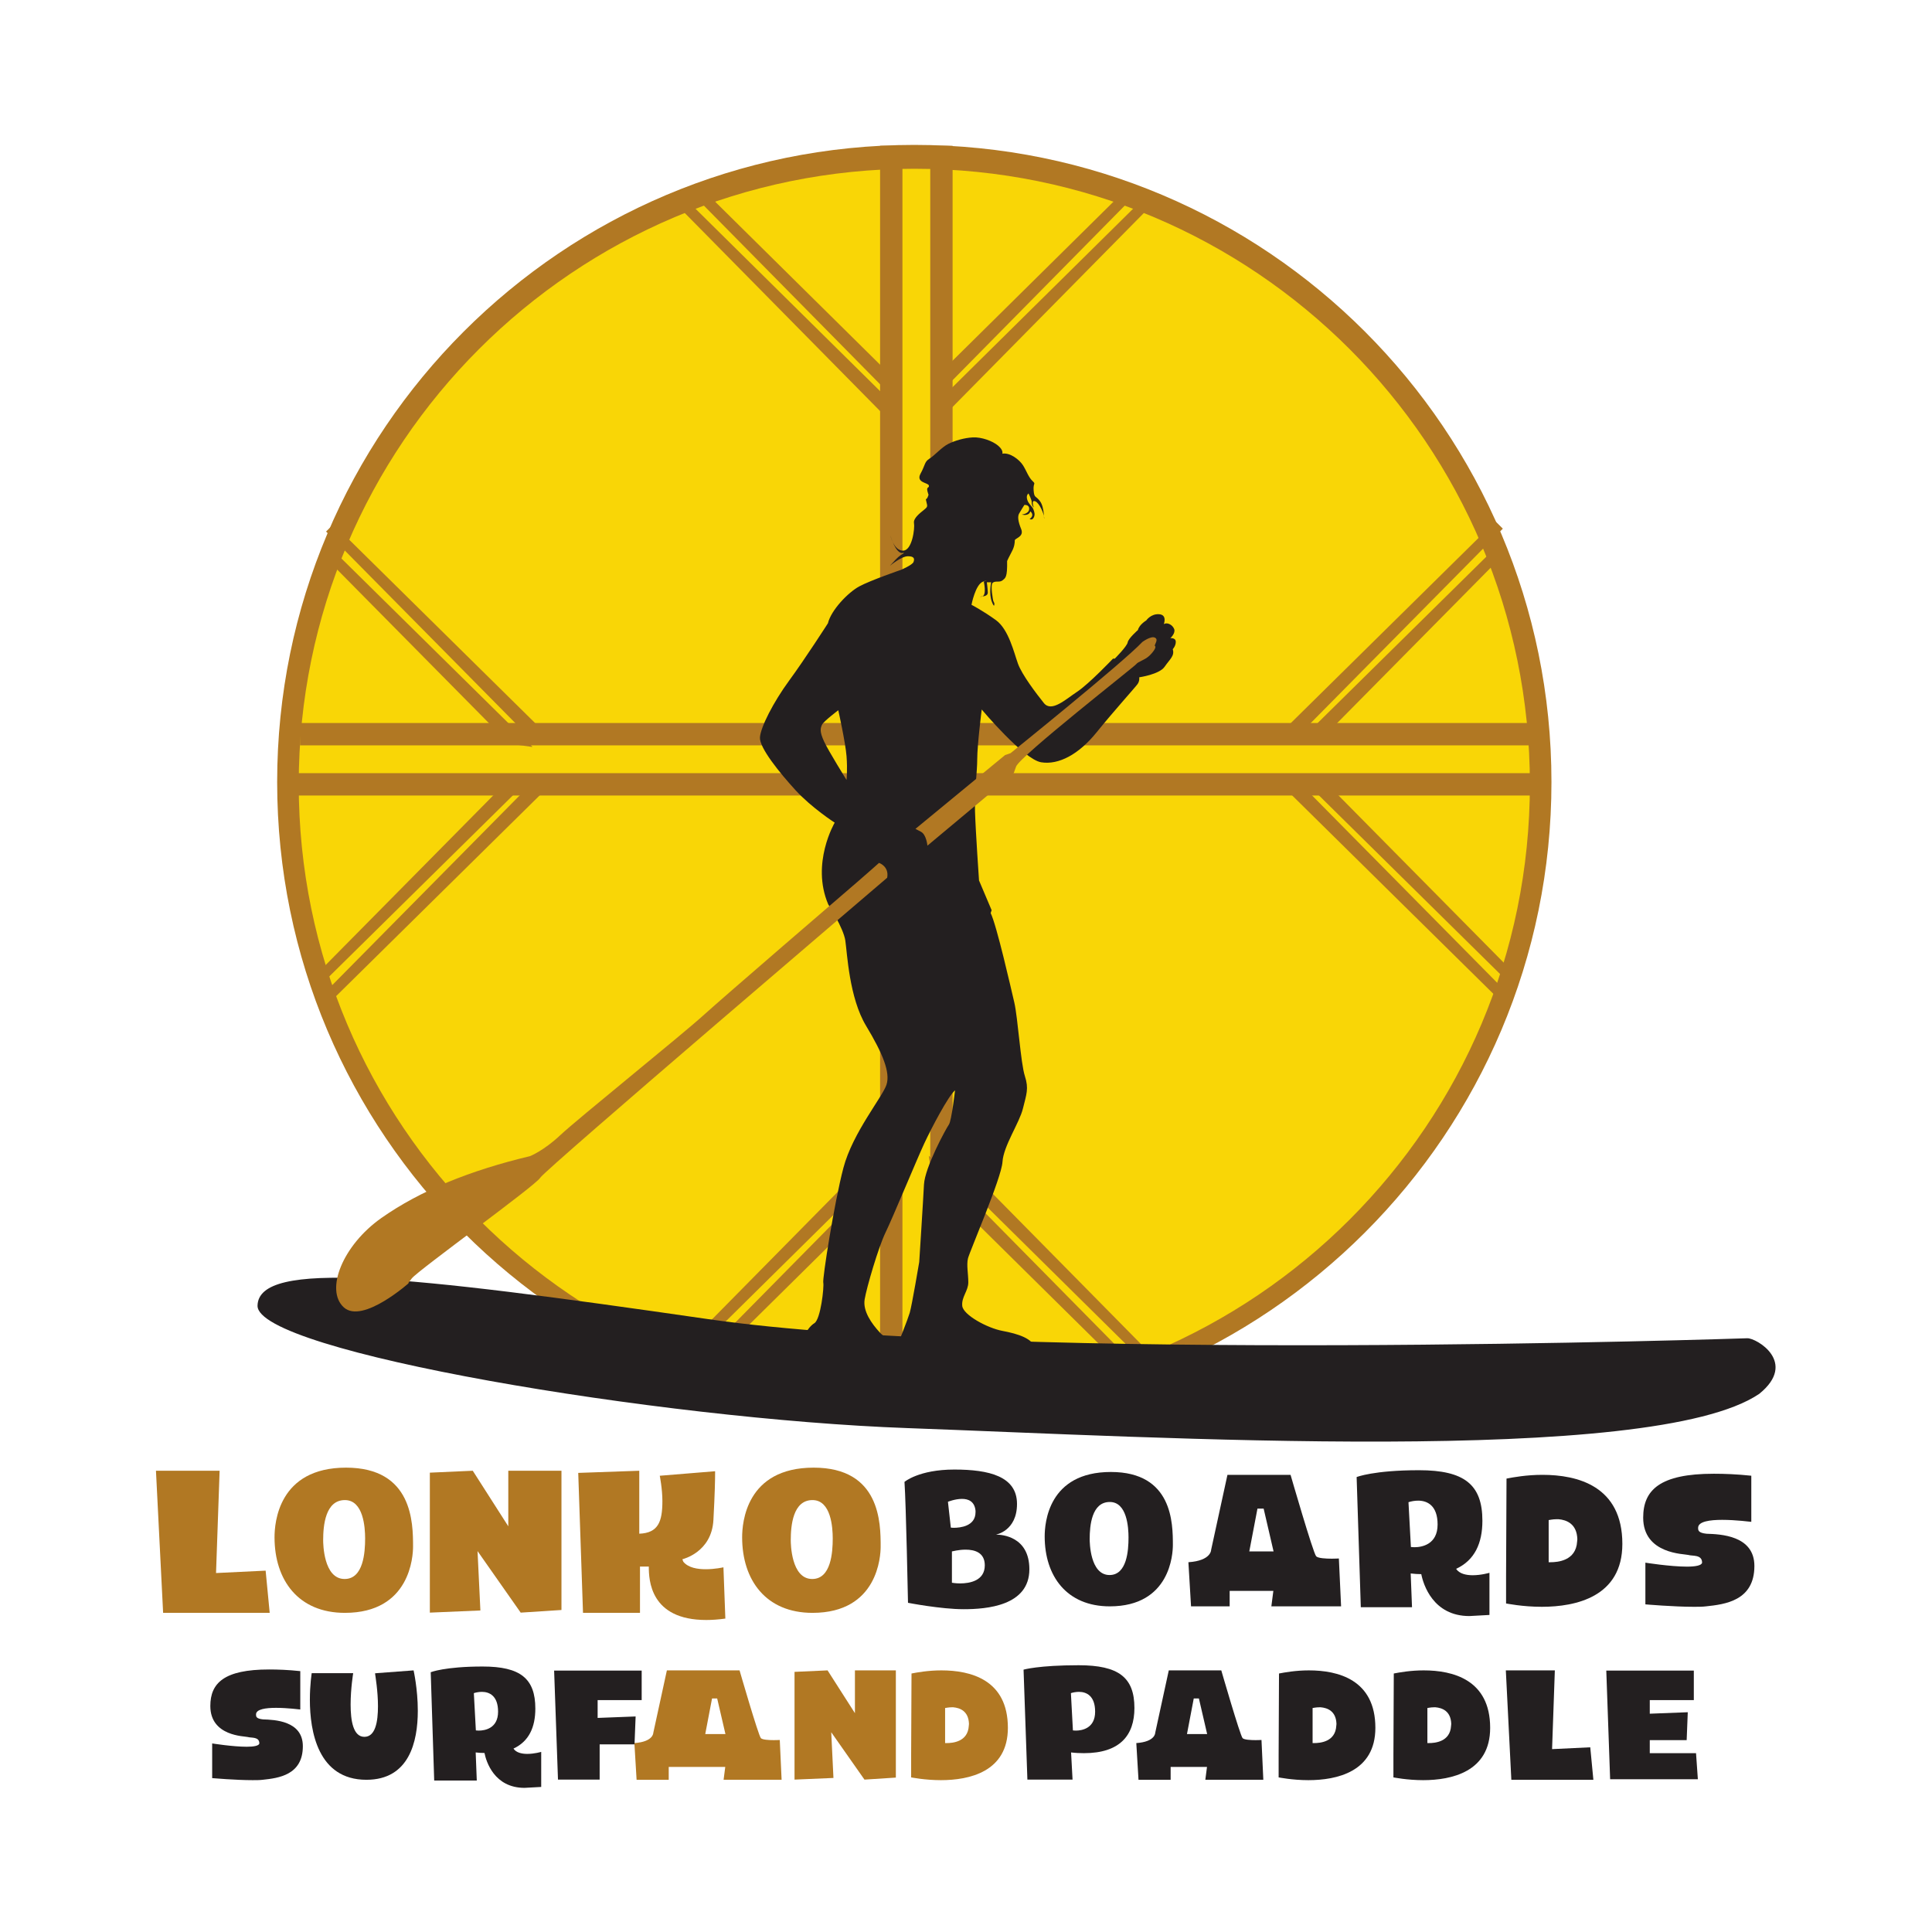 <svg width="816" height="816" xmlns="http://www.w3.org/2000/svg">
 <defs>
  <clipPath clipPathUnits="userSpaceOnUse" id="clipPath18">
   <path d="m-9.242,828.999l612,0l0,-792l-612,0l0,792z" id="path16"/>
  </clipPath>
 </defs>
 <g>
  <title>background</title>
  <rect fill="none" id="canvas_background" height="818" width="818" y="-1" x="-1"/>
 </g>
 <g>
  <title>Layer 1</title>
  <g id="g10" transform="matrix(1.333,0,0,-1.333,0,1056) ">
   <g id="g12">
    <g id="g14" clip-path="url(#clipPath18)">
     <g id="g20">
      <path fill="#b17823" fill-rule="nonzero" d="m491.577,544.404c0,-111.493 -90.383,-201.878 -201.88,-201.878c-111.492,0 -201.879,90.385 -201.879,201.878c0,111.495 90.387,201.881 201.879,201.881c111.497,0 201.88,-90.386 201.88,-201.881" id="path22"/>
     </g>
     <g id="g24">
      <path fill="#f9d606" fill-rule="nonzero" d="m484.743,543.676c0,-107.72 -87.324,-195.044 -195.044,-195.044c-107.721,0 -195.046,87.324 -195.046,195.044c0,107.725 87.325,195.05 195.046,195.05c107.72,0 195.044,-87.325 195.044,-195.05" id="path26"/>
     </g>
     <g id="g28">
      <path fill="#b17823" fill-rule="nonzero" d="m69.586,326.193l-1.134,-32.411l15.716,0.757l1.285,-13.375l-33.767,0l-2.269,45.029l20.169,0z" id="path30"/>
     </g>
     <g id="g32">
      <path fill="#b17823" fill-rule="nonzero" d="m115.69,304.739c0,3.476 -0.525,12.159 -6.417,12.159c-6.195,0 -6.879,-8.084 -6.879,-12.688c0,-0.984 0.078,-12.317 6.798,-12.317c5.973,0 6.498,8.46 6.498,12.846m15.185,-2.575c0,-2.943 -0.829,-21 -21.602,-21c-14.734,0 -22.288,10.353 -22.288,23.951c0,4.53 1.207,22.059 22.662,22.059c21.155,0 21.228,-17.6 21.228,-25.01" id="path34"/>
     </g>
     <g id="g36">
      <path fill="#b17823" fill-rule="nonzero" d="m149.796,326.193l11.256,-17.603l0,17.603l16.847,0l0,-44.12l-12.918,-0.835l-13.674,19.496l0.907,-18.813l-16.016,-0.683l0,44.348l13.598,0.607z" id="path38"/>
     </g>
     <g id="g40">
      <path fill="#b17823" fill-rule="nonzero" d="m202.553,326.193l0,-19.949c6.044,0.23 7.326,3.859 7.326,10.352c0,3.853 -0.831,8.01 -0.831,8.01l17.532,1.435l0,-0.678c0,-1.893 -0.08,-6.419 -0.532,-14.731c-0.526,-10.353 -9.821,-12.469 -9.821,-12.469c0.075,-0.302 0.151,-0.529 0.302,-0.83c1.587,-1.89 4.458,-2.344 7.103,-2.344c2.948,0 5.589,0.607 5.589,0.607l0.606,-16.247c-2.192,-0.302 -4.23,-0.446 -6.045,-0.446c-17.83,0 -18.21,12.763 -18.21,16.921l-2.794,0l0,-14.66l-18.053,0l-1.513,44.347l19.341,0.682z" id="path42"/>
     </g>
     <g id="g44">
      <path fill="#b17823" fill-rule="nonzero" d="m263.851,304.739c0,3.476 -0.525,12.159 -6.419,12.159c-6.195,0 -6.879,-8.084 -6.879,-12.688c0,-0.984 0.08,-12.317 6.801,-12.317c5.972,0 6.497,8.46 6.497,12.846m15.185,-2.575c0,-2.943 -0.829,-21 -21.604,-21c-14.734,0 -22.285,10.353 -22.285,23.951c0,4.53 1.206,22.059 22.662,22.059c21.152,0 21.227,-17.6 21.227,-25.01" id="path46"/>
     </g>
     <g id="g48">
      <path fill="#231f20" fill-rule="nonzero" d="m304.203,290.494c3.076,0 7.828,0.847 7.828,5.737c0,4.056 -3.215,4.961 -6.082,4.961c-2.238,0 -4.193,-0.56 -4.334,-0.56l0,-9.922c0,0 1.121,-0.216 2.588,-0.216m-2.936,17.689c0,0 0.348,-0.07 0.909,-0.07c2.097,0 6.92,0.489 6.92,4.969l0,0.419c-0.28,3.006 -2.307,3.773 -4.266,3.773c-2.236,0 -4.473,-0.913 -4.473,-0.913l0.91,-8.178zm14.471,-2.237c1.535,0 10.418,-0.49 10.418,-10.976c0,-11.6 -13.56,-12.65 -20.834,-12.65c-7.203,0 -17.62,2.029 -17.62,2.029c0,0 -0.629,31.457 -1.115,38.31c0,0 4.541,3.911 15.798,3.911c11.047,0 19.853,-2.159 19.853,-10.898c0,-8.606 -6.711,-9.726 -6.711,-9.726l0.211,0z" id="path50"/>
     </g>
     <g id="g52">
      <path fill="#231f20" fill-rule="nonzero" d="m357.571,305.041c0,3.217 -0.486,11.254 -5.939,11.254c-5.733,0 -6.366,-7.481 -6.366,-11.74c0,-0.913 0.073,-11.404 6.295,-11.404c5.524,0 6.01,7.833 6.01,11.89m14.053,-2.379c0,-2.727 -0.77,-19.436 -19.992,-19.436c-13.635,0 -20.623,9.585 -20.623,22.16c0,4.2 1.115,20.416 20.97,20.416c19.574,0 19.645,-16.286 19.645,-23.14" id="path54"/>
     </g>
     <g id="g56">
      <path fill="#231f20" fill-rule="nonzero" d="m403.528,300.632l-3.146,13.566l-1.956,0l-2.589,-13.566l7.691,0zm-0.699,-17.402l0.631,4.894l-13.842,0l0,-4.894l-12.238,0l-0.836,13.977c7.269,0.49 7.201,3.919 7.201,3.919l5.172,23.771l19.996,0c0,0 7.129,-24.684 8.107,-25.797c0.563,-0.635 3.078,-0.768 4.965,-0.768c1.258,0 2.234,0.067 2.234,0.067l0.704,-15.169l-22.094,0z" id="path58"/>
     </g>
     <g id="g60">
      <path fill="#231f20" fill-rule="nonzero" d="m448.162,301.961c2.309,0 7.34,0.842 7.34,7.202c0,6.02 -3.285,7.556 -6.151,7.556c-1.117,0 -2.236,-0.212 -3.074,-0.49l0.766,-14.19c0,0 0.49,-0.078 1.119,-0.078m18.459,-8.876c2.728,0 5.311,0.772 5.311,0.772l0,-13.355l-6.364,-0.349c-11.533,0 -14.607,10.064 -15.24,13.281c-1.047,0 -2.166,0.07 -3.353,0.212l0.419,-10.699l-16.224,0l-1.324,41.248c0,0 5.38,2.167 19.785,2.167c14.332,0 20.064,-4.546 20.064,-16.011c0,-7.132 -2.445,-12.509 -8.324,-15.237c0.984,-1.54 3.15,-2.029 5.25,-2.029" id="path62"/>
     </g>
     <g id="g64">
      <path fill="#231f20" fill-rule="nonzero" d="m491.256,297.207c2.236,0 8.107,0.424 8.457,6.576l0.07,0.694c-0.142,4.964 -3.496,6.156 -6.011,6.363l-0.491,0c-1.328,0 -2.447,-0.278 -2.586,-0.278l0,-13.355l0.561,0zm-13.916,26.502c2.167,0.42 6.363,1.187 11.396,1.187c11.049,0 25.307,-3.495 25.307,-21.881c0,-16.784 -14.75,-19.931 -25.516,-19.931c-6.227,0 -11.187,1.055 -11.328,1.055l0,8.527l0.141,31.043z" id="path66"/>
     </g>
     <g id="g68">
      <path fill="#231f20" fill-rule="nonzero" d="m554.899,310.006c-0.211,0 -4.826,0.627 -9.229,0.627c-3.843,0 -7.621,-0.49 -7.621,-2.52c0,-0.768 0,-1.603 2.659,-1.88c4.336,-0.142 15.171,-0.495 15.171,-10.217c0,-11.043 -9.371,-12.156 -15.31,-12.786c-1.121,-0.146 -2.52,-0.146 -3.848,-0.146c-6.431,0 -15.381,0.776 -15.381,0.776l0,13.21c0,0 7.83,-1.257 13.147,-1.257c2.652,0 4.68,0.348 4.82,1.257c0,2.653 -3.074,2.03 -4.402,2.45c-1.192,0.348 -14.262,0.203 -14.262,11.81c0,8.739 5.242,13.915 22.371,13.915c3.354,0 7.34,-0.144 11.885,-0.627l0,-14.612z" id="path70"/>
     </g>
     <path fill="#b17823" fill-rule="nonzero" d="m301.83,346.63l-7.079,0l0,399.369l7.079,0l0,-399.369z" id="path72"/>
     <path fill="#b17823" fill-rule="nonzero" d="m285.937,346.63l-7.081,0l0,399.369l7.081,0l0,-399.369z" id="path74"/>
     <g id="g76">
      <path fill="#b17823" fill-rule="nonzero" d="m91.656,540.137l0,7.081l398.151,0l-0.322,-7.081l-397.829,0z" id="path78"/>
     </g>
     <path fill="#b17823" fill-rule="nonzero" d="m95.07,563.112l394.737,0l0,-7.081l-394.737,0l0,7.081z" id="path80"/>
     <g id="g82">
      <path fill="#b17823" fill-rule="nonzero" d="m279.843,667.291l-62.993,62.246l-2.339,-2.339l66.378,-67.309" id="path84"/>
     </g>
     <g id="g86">
      <path fill="#b17823" fill-rule="nonzero" d="m284.057,671.507l-62.991,62.247l-2.339,-2.344l66.374,-67.309" id="path88"/>
     </g>
     <g id="g90">
      <path fill="#b17823" fill-rule="nonzero" d="m299.553,667.291l62.99,62.246l2.344,-2.339l-66.379,-67.309" id="path92"/>
     </g>
     <g id="g94">
      <path fill="#b17823" fill-rule="nonzero" d="m295.338,671.507l62.993,62.247l2.34,-2.344l-64.835,-65.75" id="path96"/>
     </g>
     <g id="g98">
      <path fill="#b17823" fill-rule="nonzero" d="m299.553,422.813l62.99,-62.244l2.344,2.344l-66.379,67.306" id="path100"/>
     </g>
     <g id="g102">
      <path fill="#b17823" fill-rule="nonzero" d="m295.338,418.601l62.993,-62.245l2.34,2.34l-66.377,67.307" id="path104"/>
     </g>
     <g id="g106">
      <path fill="#b17823" fill-rule="nonzero" d="m279.843,422.813l-62.993,-62.244l-2.339,2.344l66.378,67.306" id="path108"/>
     </g>
     <g id="g110">
      <path fill="#b17823" fill-rule="nonzero" d="m284.057,418.601l-62.991,-62.245l-2.339,2.34l64.834,65.752" id="path112"/>
     </g>
     <g id="g114">
      <path fill="#b17823" fill-rule="nonzero" d="m413.92,561.694l62.248,62.993l-2.342,2.339l-67.308,-66.374" id="path116"/>
     </g>
     <g id="g118">
      <path fill="#b17823" fill-rule="nonzero" d="m418.137,557.481l58.572,59.274l-0.834,3.923l-65.144,-64.239" id="path120"/>
     </g>
     <g id="g122">
      <path fill="#b17823" fill-rule="nonzero" d="m413.92,541.987l62.248,-62.992l-2.342,-2.34l-67.308,66.374" id="path124"/>
     </g>
     <g id="g126">
      <path fill="#b17823" fill-rule="nonzero" d="m418.137,546.199l62.244,-62.988l-2.34,-2.343l-65.746,64.837" id="path128"/>
     </g>
     <g id="g130">
      <path fill="#b17823" fill-rule="nonzero" d="m165.555,560.781l-62.244,62.993l2.341,2.339l67.308,-66.378" id="path132"/>
     </g>
     <g id="g134">
      <path fill="#b17823" fill-rule="nonzero" d="m161.342,556.568l-58.574,59.274l0.836,3.919l65.142,-64.239" id="path136"/>
     </g>
     <g id="g138">
      <path fill="#b17823" fill-rule="nonzero" d="m165.555,541.074l-62.244,-62.992l2.341,-2.343l67.308,66.377" id="path140"/>
     </g>
     <g id="g142">
      <path fill="#b17823" fill-rule="nonzero" d="m161.342,545.286l-62.246,-62.992l2.341,-2.339l65.748,64.833" id="path144"/>
     </g>
     <g id="g146">
      <path fill="#231f20" fill-rule="nonzero" d="m292.818,429.819c-2.281,-4.891 -10.012,-23.587 -12.238,-28.144c-2.226,-4.561 -6.007,-17.465 -6.618,-21.196c-0.612,-3.726 2.223,-7.673 4.78,-10.455c2.559,-2.782 6.121,-2.782 6.121,-2.782c0,0 2.724,6.787 3.392,9.013c0.668,2.225 3.003,16.074 3.003,16.074c0,0 1.227,19.025 1.503,24.531c0.277,5.506 7.064,17.857 7.9,19.025c0.836,1.168 1.945,10.847 1.945,10.847c-2.111,-1.728 -7.509,-12.018 -9.788,-16.913m-24.589,115.256c0,0 0.333,3.17 0,7.513c-0.334,4.337 -2.614,14.569 -2.614,14.569c0,0 -4.673,-3.503 -5.173,-4.616c-0.501,-1.113 -0.78,-2.144 0.666,-5.271c1.446,-3.127 7.121,-12.195 7.121,-12.195m103.813,47.804c0.505,-1.316 -1.215,-2.884 -1.215,-2.884c0,0 1.67,0.2 1.72,-1.113c0.051,-1.316 -0.958,-2.378 -0.958,-2.378c0.658,-2.128 -0.915,-3.139 -2.581,-5.569c-1.664,-2.429 -8.048,-3.343 -8.048,-3.343c0,0 0.201,-1.112 -0.506,-2.124c-0.709,-1.014 -7.492,-8.503 -13.057,-15.384c-5.568,-6.881 -11.943,-10.326 -17.512,-9.413c-5.564,0.909 -18.826,16.721 -18.826,16.721c0,0 -1.418,-11.254 -1.418,-15.608c0,-4.35 -0.91,-10.224 -0.705,-16.701c0.199,-6.478 1.27,-21.863 1.27,-21.863l3.992,-9.412l-0.305,-0.909c1.924,-3.951 6.375,-23.587 7.492,-28.344c1.114,-4.757 2.022,-19.229 3.338,-23.281c1.319,-4.048 0.506,-5.768 -0.607,-10.322c-1.111,-4.557 -6.176,-11.842 -6.477,-16.917c-0.306,-5.07 -10.427,-28.43 -10.933,-30.554c-0.506,-2.128 0.101,-4.859 0.101,-7.595c0,-2.731 -2.224,-4.655 -1.912,-7.488c0.315,-2.833 7.885,-6.983 12.744,-7.896c4.86,-0.91 9.817,-2.43 10.323,-5.666c0.507,-3.238 -9.817,-2.43 -17.756,-2.226c-7.936,0.199 -19.998,0.199 -19.998,0.199c0,0 2.935,-2.225 3.037,-4.149c0.102,-1.924 -13.766,0.204 -22.469,0.81c-8.706,0.608 -16.804,2.634 -17.105,5.264c-0.306,2.629 2.327,6.982 4.349,8.197c2.026,1.215 3.139,11.643 2.836,12.858c-0.304,1.215 3.442,25.201 6.377,36.361c2.935,11.157 12.45,22.544 13.665,26.393c1.214,3.844 -1.113,9.718 -6.478,18.625c-5.365,8.907 -5.972,22.975 -6.58,27.023c-0.607,4.048 -5.415,11.462 -5.415,11.462c-5.541,12.983 2.049,25.887 2.049,25.887c0,0 -7.288,4.706 -12.375,10.247c-5.084,5.545 -11.536,13.516 -11.309,16.78c0.227,3.265 4.252,11.157 9.259,17.991c5.013,6.83 12.274,18.143 12.274,18.143c1.015,4.201 6.378,9.766 9.92,11.69c3.545,1.924 13.259,5.262 13.259,5.262c0,0 3.593,1.521 3.948,2.481c0.355,0.964 0.304,1.822 -1.771,1.822c-2.075,0 -5.719,-3.036 -5.719,-3.036l1.873,2.022c1.873,2.025 4.959,3.291 4.959,3.291c-0.355,-0.858 -0.304,-0.909 -2.682,-1.266c-2.379,-0.352 -3.998,5.62 -3.998,5.62c0,0 1.062,-4.859 3.998,-4.859c2.935,0 3.796,7.135 3.491,8.703c-0.302,1.572 2.026,3.292 3.139,4.201c1.113,0.913 1.215,1.011 0.809,2.48c-0.406,1.47 0,0.557 0.406,1.619c0.405,1.062 0.252,0.357 -0.102,1.873c-0.355,1.52 0.658,0.862 0.454,1.771c-0.201,0.913 -4.198,0.862 -2.631,3.746c1.569,2.885 1.215,3.747 2.835,4.758c1.62,1.011 3.947,3.695 6.023,4.706c2.072,1.011 4.957,1.873 7.693,2.026c2.731,0.149 6.274,-1.117 8.045,-2.633c1.775,-1.521 1.317,-2.532 1.317,-2.532c2.429,0.455 5.416,-1.92 6.527,-3.644c1.113,-1.72 1.721,-3.743 2.986,-4.958c1.262,-1.214 0.201,-0.458 0.404,-3.036c0.204,-2.583 0.659,-1.521 2.077,-3.492c1.416,-1.975 1.164,-6.329 1.265,-5.313c0.004,0.054 0.004,0.125 0,0.199c-0.074,1.235 -1.5,4.64 -2.836,5.165c-1.42,0.556 -0.455,-1.975 -0.455,-1.975l-0.152,0.153c-0.154,0.149 -0.557,0.756 -0.506,1.516c0.051,0.76 -1.012,2.782 -1.012,2.782c0,0 -0.861,-0.505 -0.402,-1.97c0.363,-1.18 1.123,-1.741 1.617,-2.442c0.117,-0.168 0.225,-0.348 0.303,-0.545c0.402,-1.014 0.607,-1.822 0.101,-2.735c-0.505,-0.909 -1.265,-0.403 -1.265,-0.403c1.771,1.316 0.203,2.429 0.203,2.429c-0.455,-1.669 -2.684,-1.011 -2.684,-1.011c0,0 2.229,0.2 2.332,1.72c0.098,1.517 -1.521,1.317 -1.521,1.317c0,0 -1.164,-1.822 -1.67,-2.735c-0.504,-0.909 -0.352,-2.43 0.658,-4.91c1.016,-2.481 -2.025,-2.885 -2.025,-3.59c0,-0.709 -0.098,-1.975 -0.92,-3.495c-0.828,-1.517 -1.51,-3.033 -1.51,-3.033c0.102,-5.314 -0.557,-5.369 -1.465,-6.125c-0.91,-0.76 -2.226,-0.051 -3.088,-0.76c-0.859,-0.71 0.153,-5.717 0.153,-5.717l0.353,-0.761c0,0 0.153,-2.026 -0.808,0.506c-0.963,2.531 -0.203,6.125 -0.203,6.125l-1.368,0c0,0 0.254,-1.772 0.305,-3.19c0.047,-1.419 -1.975,-1.266 -1.975,-1.266c0,0 -1.164,-0.454 0.256,0c1.414,0.455 0.453,4.659 0.453,4.659c0,0 2.176,0.909 -0.253,0c-2.43,-0.913 -3.645,-7.34 -3.645,-7.34c0,0 3.695,-1.923 7.744,-4.858c4.047,-2.936 5.721,-10.326 6.986,-13.818c1.266,-3.492 5.768,-9.412 8.198,-12.45c2.429,-3.037 6.83,1.113 10.576,3.594c3.742,2.481 11.338,10.475 11.338,10.475l0.556,0c0,0 3.895,3.899 4.098,5.164c0.205,1.262 3.238,3.895 3.238,3.895c0.407,1.725 2.633,3.038 2.633,3.038c0,0 1.469,2.174 4.1,1.975c2.629,-0.204 1.469,-3.139 1.469,-3.139c1.113,0.709 2.781,-0.251 3.287,-1.568" id="path148"/>
     </g>
     <g id="g150">
      <path fill="#231f20" fill-rule="nonzero" d="m553.625,368.175c0,0 -232.828,-7.893 -329.349,6.073c-96.521,13.971 -142.374,18.826 -142.677,4.252c-0.304,-14.573 127.535,-35.981 205.878,-38.791c78.341,-2.809 235.935,-12.222 269.945,10.856c12.316,9.964 -0.904,17.704 -3.797,17.61" id="path152"/>
     </g>
     <g id="g154">
      <path fill="#b17823" fill-rule="nonzero" d="m278.518,518.789c0,0 3.265,-1.066 2.581,-4.707c0,0 -108.558,-92.613 -109.921,-95.043c-1.368,-2.43 -38.566,-29.229 -40.692,-31.887c-2.124,-2.656 -0.531,-1.135 -0.531,-1.135c0,0 -15.03,-13.512 -21.027,-8.049c-5.998,5.466 -0.379,19.663 11.918,28.316c12.297,8.656 28.238,15.107 47.068,19.585c0,0 4.326,1.67 9.639,6.682c5.314,5.008 38.564,31.807 45.245,37.882c6.68,6.069 45.7,39.625 48.886,42.356c3.19,2.736 6.834,6 6.834,6" id="path156"/>
     </g>
     <g id="g158">
      <path fill="#b17823" fill-rule="nonzero" d="m361.948,588.781c0,0 2.73,2.049 4.02,1.364c1.292,-0.682 -0.454,-2.352 0,-2.657c0.455,-0.302 -0.348,-1.669 -1.766,-3.033c-1.42,-1.368 -3.621,-1.901 -4.154,-2.657c-0.53,-0.761 -36.969,-29.229 -38.106,-32.494c-1.14,-3.264 -0.914,-2.351 -0.914,-2.351l-27.175,-22.701c0,0 -0.304,3.495 -2.05,4.404l-1.746,0.914l28.389,23.378l1.748,0.608c0,0 35.527,28.618 41.754,35.225" id="path160"/>
     </g>
     <g id="g162">
      <path fill="#231f20" fill-rule="nonzero" d="m95.144,250.548c-0.176,0 -4.013,0.521 -7.677,0.521c-3.199,0 -6.344,-0.404 -6.344,-2.092c0,-0.643 0,-1.333 2.214,-1.569c3.607,-0.117 12.62,-0.407 12.62,-8.495c0,-9.185 -7.794,-10.114 -12.735,-10.639c-0.931,-0.118 -2.099,-0.118 -3.2,-0.118c-5.349,0 -12.795,0.643 -12.795,0.643l0,10.992c0,0 6.513,-1.047 10.934,-1.047c2.21,0 3.895,0.29 4.012,1.047c0,2.206 -2.555,1.685 -3.666,2.033c-0.987,0.29 -11.863,0.173 -11.863,9.828c0,7.27 4.361,11.573 18.609,11.573c2.794,0 6.11,-0.117 9.891,-0.522l0,-12.155z" id="path164"/>
     </g>
     <g id="g166">
      <path fill="#231f20" fill-rule="nonzero" d="m111.908,262.061c0,0 -0.815,-4.879 -0.815,-9.945c0,-5.115 0.815,-10.233 4.361,-10.233c3.492,0 4.307,4.766 4.307,9.715c0,4.71 -0.815,9.538 -0.933,10.408l0.525,0.055l11.69,0.878c0,0 1.338,-5.878 1.338,-12.795c0,-9.832 -2.735,-21.87 -16.286,-21.87c-15.352,0 -17.912,15.353 -17.912,25.358c0,4.827 0.582,8.429 0.582,8.429l13.143,0z" id="path168"/>
     </g>
     <g id="g170">
      <path fill="#231f20" fill-rule="nonzero" d="m151.71,243.859c1.92,0 6.105,0.701 6.105,5.991c0,5.005 -2.731,6.282 -5.118,6.282c-0.928,0 -1.861,-0.176 -2.559,-0.403l0.639,-11.808c0,0 0.408,-0.062 0.933,-0.062m15.353,-7.383c2.269,0 4.418,0.639 4.418,0.639l0,-11.11l-5.292,-0.29c-9.597,0 -12.155,8.374 -12.679,11.051c-0.869,0 -1.8,0.055 -2.788,0.172l0.347,-8.894l-13.492,0l-1.103,34.311c0,0 4.475,1.807 16.458,1.807c11.921,0 16.69,-3.785 16.69,-13.324c0,-5.933 -2.034,-10.408 -6.922,-12.677c0.817,-1.278 2.619,-1.685 4.363,-1.685" id="path172"/>
     </g>
     <g id="g174">
      <path fill="#231f20" fill-rule="nonzero" d="m189.361,247.875l12.036,0.463l-0.35,-8.841l-11.047,0l0,-11.169l-13.202,0l-1.223,34.548l27.741,0l0,-9.362l-13.955,0l0,-5.639z" id="path176"/>
     </g>
     <g id="g178">
      <path fill="#b17823" fill-rule="nonzero" d="m229.856,242.757l-2.618,11.282l-1.628,0l-2.153,-11.282l6.399,0zm-0.584,-14.483l0.525,4.072l-17.912,0l0,-4.072l-10.18,0l-0.698,11.63c6.049,0.408 5.992,3.257 5.992,3.257l4.302,19.778l23.03,0c0,0 5.933,-20.535 6.748,-21.463c0.465,-0.525 2.559,-0.639 4.129,-0.639c1.048,0 1.863,0.055 1.863,0.055l0.58,-12.618l-18.379,0z" id="path180"/>
     </g>
     <g id="g182">
      <path fill="#b17823" fill-rule="nonzero" d="m262.215,262.939l8.668,-13.555l0,13.555l12.967,0l0,-33.971l-9.944,-0.639l-10.529,15.008l0.702,-14.483l-12.333,-0.525l0,34.139l10.469,0.471z" id="path184"/>
     </g>
     <g id="g186">
      <path fill="#b17823" fill-rule="nonzero" d="m299.922,239.904c1.861,0 6.748,0.349 7.039,5.467l0.055,0.584c-0.115,4.126 -2.907,5.113 -5,5.29l-0.408,0c-1.106,0 -2.034,-0.232 -2.153,-0.232l0,-11.109l0.467,0zm-11.109,22.047c1.804,0.345 5.294,0.987 9.481,0.987c9.187,0 21.052,-2.907 21.052,-18.206c0,-13.959 -12.272,-16.576 -21.231,-16.576c-5.172,0 -9.302,0.874 -9.42,0.874l0,7.093l0.118,25.828z" id="path188"/>
     </g>
     <g id="g190">
      <path fill="#231f20" fill-rule="nonzero" d="m340.885,243.859c1.92,0 6.105,0.701 6.105,5.991c0,5.005 -2.732,6.282 -5.117,6.282c-0.929,0 -1.859,-0.176 -2.556,-0.403l0.636,-11.808c0,0 0.407,-0.062 0.932,-0.062m18.555,7.155c0,-8.609 -4.539,-14.306 -15.994,-14.306c-1.28,0 -2.676,0.058 -4.075,0.23l0.467,-8.609l-14.308,0l-1.217,34.842c0,0 4.763,1.398 17.445,1.398c12.678,0 17.682,-3.844 17.682,-13.555" id="path192"/>
     </g>
     <g id="g194">
      <path fill="#231f20" fill-rule="nonzero" d="m382.487,242.757l-2.615,11.282l-1.631,0l-2.15,-11.282l6.396,0zm-0.58,-14.483l0.528,4.072l-11.518,0l0,-4.072l-10.182,0l-0.697,11.63c6.049,0.408 5.992,3.257 5.992,3.257l4.299,19.778l16.635,0c0,0 5.931,-20.535 6.746,-21.463c0.465,-0.525 2.562,-0.639 4.129,-0.639c1.05,0 1.861,0.055 1.861,0.055l0.582,-12.618l-18.375,0z" id="path196"/>
     </g>
     <g id="g198">
      <path fill="#231f20" fill-rule="nonzero" d="m416.362,239.904c1.861,0 6.748,0.349 7.039,5.467l0.057,0.584c-0.116,4.126 -2.91,5.113 -5,5.29l-0.41,0c-1.106,0 -2.032,-0.232 -2.153,-0.232l0,-11.109l0.467,0zm-11.109,22.047c1.806,0.345 5.295,0.987 9.484,0.987c9.187,0 21.049,-2.907 21.049,-18.206c0,-13.959 -12.268,-16.576 -21.231,-16.576c-5.173,0 -9.302,0.874 -9.42,0.874l0,7.093l0.118,25.828z" id="path200"/>
     </g>
     <g id="g202">
      <path fill="#231f20" fill-rule="nonzero" d="m452.731,239.904c1.861,0 6.748,0.349 7.039,5.467l0.057,0.584c-0.116,4.126 -2.91,5.113 -5,5.29l-0.41,0c-1.106,0 -2.034,-0.232 -2.151,-0.232l0,-11.109l0.465,0zm-11.109,22.047c1.806,0.345 5.295,0.987 9.484,0.987c9.187,0 21.049,-2.907 21.049,-18.206c0,-13.959 -12.268,-16.576 -21.231,-16.576c-5.172,0 -9.302,0.874 -9.42,0.874l0,7.093l0.118,25.828z" id="path204"/>
     </g>
     <g id="g206">
      <path fill="#231f20" fill-rule="nonzero" d="m492.649,262.939l-0.875,-24.95l12.098,0.58l0.988,-10.295l-25.994,0l-1.744,34.665l15.527,0z" id="path208"/>
     </g>
     <g id="g210">
      <path fill="#231f20" fill-rule="nonzero" d="m522.731,249.211l12.039,0.467l-0.35,-8.841l-11.689,0l0,-4.13l14.656,0l0.578,-8.257l-27.795,0l-1.22,34.426l27.736,0l0,-9.362l-13.955,0l0,-4.303z" id="path212"/>
     </g>
    </g>
   </g>
  </g>
 </g>
</svg>